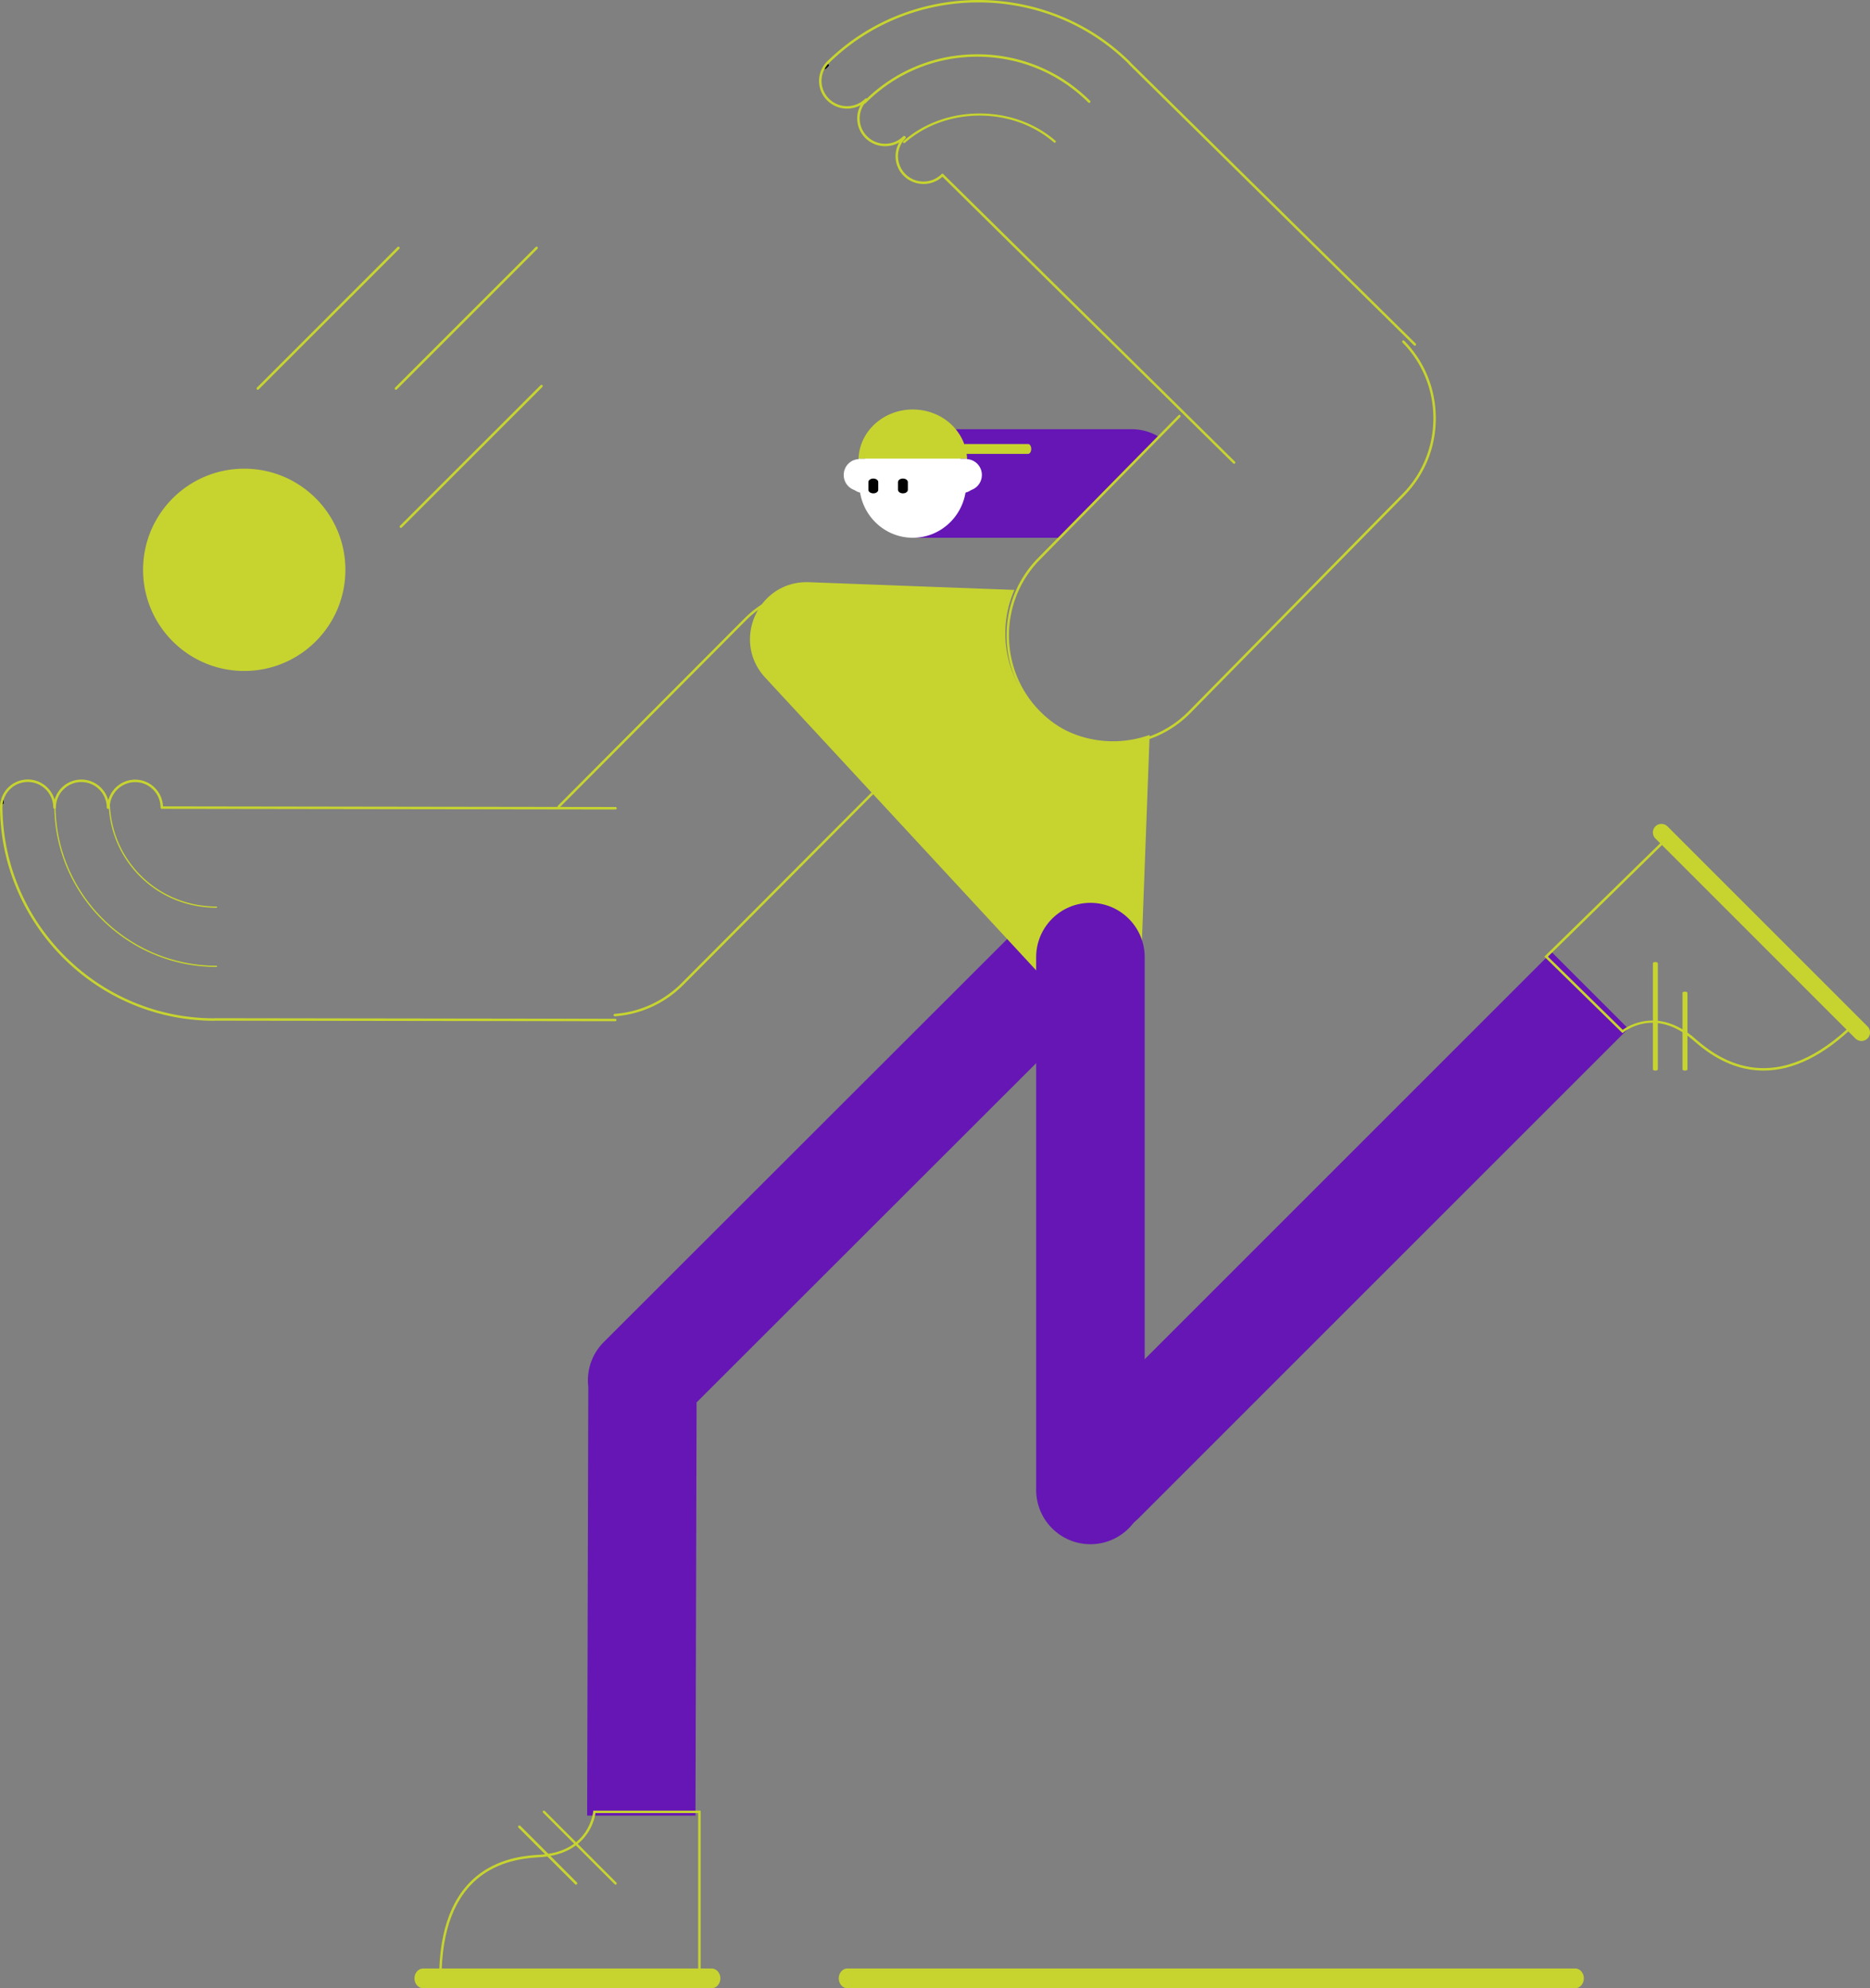 <svg xmlns="http://www.w3.org/2000/svg" viewBox="0 0 379 403"><rect x="0" y="0" width="379" height="403" fill="#808080" stroke="none"/><g fill="none" fill-rule="evenodd"><path d="M167.47 13.64a5.456 5.456 0 00.122 7.578 5.388 5.388 0 007.645-.025l.032.03a5.458 5.458 0 00.024 7.69 5.384 5.384 0 007.643-.027l.084.082a5.455 5.455 0 00.023 7.686 5.385 5.385 0 007.644-.024l.002.024 48.287 48.25-28.636 28.795c-8.485 8.533-8.485 22.368 0 30.9 8.487 8.535 22.244 8.535 30.73 0l43.567-43.808c8.484-8.532 8.484-22.369 0-30.9l1.526 1.466-57.632-57.58-.107-.144A42.968 42.968 0 00197.954 1a42.986 42.986 0 00-30.483 12.64M151.77 125.35l-38.252 38.02v.017l-80.8-.134-.017.018c.003-2.979-2.42-5.397-5.418-5.403-2.995-.002-5.427 2.407-5.432 5.387h-.117c.007-2.98-2.42-5.397-5.415-5.402-2.996-.004-5.43 2.406-5.434 5.384h-.043c.003-2.978-2.422-5.395-5.419-5.398-2.946-.006-5.342 2.327-5.423 5.238.115 23.695 19.453 42.888 43.33 42.923l.175-.025 81.513-.219a21.78 21.78 0 0013.87-6.294l43.725-43.46c8.516-8.464 8.516-22.188 0-30.652-4.26-4.233-9.84-6.35-15.422-6.35-5.582 0-11.163 2.117-15.42 6.35"/><path fill="#BED35D" fill-rule="nonzero" d="M.5 162.498v.004-.004zm.008.132c-.003-.187-.016-.367-.016-.553v.846c0-.098.013-.196.016-.294"/><path fill="#6516B5" fill-rule="nonzero" d="M229.374 87h-43.501C179.893 87 175 91.95 175 98s4.893 11 10.873 11h28.972L235 88.612A10.684 10.684 0 00229.374 87"/><path fill="#FFF" fill-rule="nonzero" d="M195.838 93.066c-.37 0-.727.068-1.058.188C193.034 89.555 189.31 87 185 87c-4.312 0-8.034 2.555-9.78 6.254a3.101 3.101 0 00-1.06-.188c-1.744 0-3.16 1.437-3.16 3.208 0 1.77 1.416 3.208 3.16 3.208.036 0 .067-.003.102-.005.711 5.377 5.245 9.523 10.739 9.523 5.49 0 10.024-4.146 10.739-9.523.031.002.064.005.098.005 1.746 0 3.162-1.437 3.162-3.208 0-1.77-1.416-3.208-3.162-3.208"/><path fill="#FFF" fill-rule="nonzero" d="M192 97a3.001 3.001 0 006 0 3.001 3.001 0 00-6 0m-20 0a3.001 3.001 0 006 0 3 3 0 00-6 0"/><path fill="#000" fill-rule="nonzero" d="M182 97.719v1.563c.002.397.449.718 1.002.718.551 0 .998-.322.998-.72l-.002-1.562c0-.397-.447-.718-.998-.718-.553.001-1.002.322-1 .719m-6 0v1.563c.002.397.449.718 1.002.718.551 0 1-.322.998-.72l-.002-1.562c0-.397-.447-.718-.998-.718-.553.001-1.002.322-1 .719"/><path fill="#C7D42F" fill-rule="nonzero" d="M196 93c-.178-5.551-5.035-10-11-10s-10.822 4.449-11 10"/><path fill="#FFF" fill-rule="nonzero" d="M174 93h22v1h-22z"/><path fill="#C7D42F" fill-rule="nonzero" d="M208.388 92h-12.776c-.338 0-.612-.448-.612-1s.274-1 .612-1h12.776c.338 0 .612.448.612 1s-.274 1-.612 1zM52.25 79a.253.253 0 01-.176-.432l28.499-28.494a.247.247 0 01.354.001.255.255 0 01-.001.358L52.427 78.927a.247.247 0 01-.176.073zm28 0a.253.253 0 01-.176-.432l28.499-28.494a.247.247 0 01.354.001.255.255 0 01-.001.358L80.427 78.927a.247.247 0 01-.176.073zm1 28a.253.253 0 01-.176-.432l28.499-28.494a.247.247 0 01.354.001c.098.1.097.26-.001.358l-28.499 28.494a.247.247 0 01-.176.073z"/><path fill="#6516B5" fill-rule="nonzero" d="M314.502 193l-99.166 99.166c-5.122 5.121-5.803 12.744-1.525 17.024 4.28 4.278 11.9 3.595 17.023-1.527L330 208.498 314.502 193zm-87.717-9.787c-4.288-4.284-11.238-4.284-15.526 0l-88.9 88.826c-2.478 2.475-3.514 5.837-3.13 9.062L119 368h21.954l.222-83.739 85.609-85.536c4.287-4.284 4.287-11.229 0-15.512z"/><path fill="#C7D42F" fill-rule="nonzero" d="M142 401h-.495v-33.499h-20.821c-.087.612-.426 2.337-1.644 4.132-1.368 2.016-4.148 4.487-9.63 4.813-2.207.13-7.375.437-11.814 3.696-5.376 3.948-8.101 10.966-8.101 20.858H89c0-10.062 2.795-17.216 8.306-21.264 4.556-3.344 9.825-3.657 12.075-3.79 4.23-.252 7.338-1.792 9.238-4.577 1.42-2.08 1.597-4.118 1.598-4.139l.019-.23H142v34z"/><path fill="#C7D42F" fill-rule="nonzero" d="M144.235 403h-58.47c-.975 0-1.765-.896-1.765-2s.79-2 1.765-2h58.47c.975 0 1.765.896 1.765 2s-.79 2-1.765 2zm213.184-186c-.917 0-1.83-.071-2.738-.213-5.717-.893-9.78-4.427-11.515-5.936-7.759-6.754-13.889-1.808-14.146-1.594l-.179.15L313 193.903 337.423 170l.36.352-24.063 23.552 15.157 14.833c1.137-.814 7.286-4.648 14.627 1.741 1.702 1.48 5.687 4.947 11.257 5.817 6.75 1.057 13.773-1.938 20.88-8.893l.359.352c-6.278 6.145-12.516 9.246-18.581 9.246z"/><path fill="#C7D42F" fill-rule="nonzero" d="M377.269 211a1.73 1.73 0 01-1.224-.507l-40.538-40.538a1.731 1.731 0 112.448-2.448l40.538 40.538a1.731 1.731 0 01-1.224 2.955zM124.6 206a.249.249 0 01-.017-.497 21.24 21.24 0 0013.532-6.204l43.158-43.332c4.019-4.034 6.232-9.398 6.232-15.105 0-5.707-2.213-11.072-6.232-15.107s-9.362-6.258-15.046-6.258c-5.684 0-11.028 2.223-15.047 6.258l-37.757 37.91a.249.249 0 01-.35-.352l37.757-37.91c4.113-4.129 9.581-6.403 15.397-6.403 5.816 0 11.284 2.274 15.396 6.404 4.112 4.128 6.377 9.618 6.377 15.458s-2.265 11.329-6.377 15.457l-43.157 43.332A21.753 21.753 0 01124.618 206h-.018z"/><path fill="#000" fill-rule="nonzero" d="M.5 162.75a.248.248 0 01-.25-.248v-.003a.25.25 0 01.5 0 .252.252 0 01-.25.252z"/><path fill="#000" fill-rule="nonzero" d="M.492 163c-.138 0-.25-.083-.25-.186v-.628c0-.103.112-.186.25-.186s.25.083.25.186c0 .075.004.15.008.224l.008.183-.008.111c-.004.037-.008.073-.008.11 0 .103-.112.186-.25.186z"/><path fill="#C7D42F" fill-rule="nonzero" d="M124.689 207l-81.143-.117-.142.021C19.571 206.872.115 187.407 0 163.516.087 160.418 2.563 158 5.639 158h.01c2.562.004 4.73 1.73 5.414 4.084.691-2.35 2.86-4.07 5.42-4.07h.007c2.609.004 4.808 1.792 5.45 4.21.65-2.412 2.85-4.192 5.453-4.192h.01c3.024.003 5.498 2.406 5.635 5.41l91.713.134a.25.25 0 11-.001.5l-91.896-.134a.239.239 0 01-.14-.007c-.098-.037-.17-.122-.17-.226.004-2.851-2.304-5.173-5.142-5.176h-.008c-2.836 0-5.145 2.313-5.15 5.161a.25.25 0 01-.249.25h-.115a.243.243 0 01-.176-.074.249.249 0 01-.073-.177c.004-2.85-2.302-5.173-5.142-5.178h-.005c-2.837 0-5.147 2.315-5.151 5.163a.25.25 0 01-.25.25.3.3 0 01-.198-.073c-.047-.047-.095-.111-.095-.178.002-2.85-2.304-5.172-5.142-5.176h-.01c-2.803 0-5.06 2.204-5.139 5.021.114 23.608 19.347 42.85 42.872 42.883l.142-.02 81.176.114a.25.25 0 010 .501z"/><path fill="#C7D42F" fill-rule="nonzero" d="M43.874 184c-5.893-.009-11.397-2.265-15.501-6.352-4.118-4.102-6.381-9.614-6.373-15.52 0-.071.057-.128.126-.128.07 0 .127.057.127.128-.008 5.838 2.228 11.285 6.298 15.339 4.056 4.04 9.498 6.27 15.323 6.278.07 0 .126.058.126.128s-.057.127-.126.127zm0 12c-18.154-.027-32.9-14.774-32.874-32.874 0-.07.057-.126.126-.126.07 0 .127.057.127.126-.027 17.961 14.607 32.595 32.62 32.622a.126.126 0 11.001.252z"/><path fill="#000" fill-rule="nonzero" d="M167.228 14a.225.225 0 01-.161-.067.223.223 0 010-.32v-.002l.524-.525.007-.007.012-.012.004-.004a.228.228 0 01.32.325l-.017.015-.01.012c-.026.027-.05.055-.075.084l-.241.242c-.067.063-.135.126-.202.193a.229.229 0 01-.16.066z"/><path fill="#C7D42F" fill-rule="nonzero" d="M250.118 94a.25.25 0 01-.176-.072L191 35.818c-2.215 2.015-5.67 1.965-7.825-.158a5.608 5.608 0 01-.926-6.785c-.85.491-1.82.755-2.83.758a5.65 5.65 0 01-4.014-1.635 5.604 5.604 0 01-.988-6.675c-2.15 1.171-4.908.86-6.734-.938a5.56 5.56 0 01-.128-7.843c16.953-16.72 44.529-16.722 61.478-.012l.13.168 57.763 56.944a.247.247 0 01.001.352.25.25 0 01-.354 0l-57.787-56.97-.13-.17c-16.73-16.49-43.99-16.487-60.742.034a5.07 5.07 0 00.122 7.144c2.023 1.993 5.303 1.983 7.311-.022a.253.253 0 01.351-.005.295.295 0 01.093.192c.001.067-.01.146-.056.193a5.107 5.107 0 00.024 7.255 5.152 5.152 0 003.642 1.491h.017a5.155 5.155 0 003.65-1.515.251.251 0 01.355 0l.08.08a.246.246 0 01.002.35 5.111 5.111 0 00.024 7.256 5.204 5.204 0 007.31-.025.255.255 0 01.273-.054.25.25 0 01.134.131l59.049 58.216a.25.25 0 01-.177.425z"/><path fill="#C7D42F" fill-rule="nonzero" d="M183.25 29a.268.268 0 01-.176-.063.2.2 0 01-.002-.309c4.107-3.613 9.578-5.612 15.406-5.628h.07c5.803 0 11.26 1.967 15.378 5.542a.198.198 0 01.001.308.274.274 0 01-.352.001c-4.024-3.493-9.357-5.415-15.026-5.415h-.07c-5.694.016-11.04 1.969-15.053 5.5a.268.268 0 01-.177.064zm-8.002-8a.248.248 0 01-.175-.423c6.104-6.148 14.235-9.55 22.896-9.577h.107c8.62 0 16.732 3.346 22.851 9.43a.249.249 0 01.001.351.247.247 0 01-.35.001c-6.05-6.015-14.088-9.307-22.607-9.286-8.529.028-16.536 3.377-22.547 9.43a.244.244 0 01-.176.074zM70 115.5c0 11.322-9.178 20.5-20.5 20.5S29 126.822 29 115.5 38.178 95 49.5 95 70 104.178 70 115.5M116.74 382a.257.257 0 01-.183-.076l-11.481-11.48a.26.26 0 01.367-.368l11.481 11.48a.26.26 0 01-.184.444zm8.018 0a.245.245 0 01-.171-.07l-14.516-14.517a.24.24 0 010-.342.24.24 0 01.342 0l14.516 14.516a.24.24 0 01-.171.413zM341.5 217c-.276 0-.5-.11-.5-.248v-15.504c0-.137.224-.248.5-.248s.5.11.5.248v15.504c0 .137-.224.248-.5.248zm-6 0c-.276 0-.5-.113-.5-.253v-21.494c0-.14.224-.253.5-.253s.5.113.5.253v21.494c0 .14-.224.253-.5.253zm-16.248 186H171.748c-.966 0-1.748-.896-1.748-2s.782-2 1.748-2h147.504c.965 0 1.748.896 1.748 2s-.783 2-1.748 2zM210.143 143.853c-6.559-6.567-8.062-16.259-4.55-24.28l-41.629-1.564c-10.242-.385-15.837 11.818-8.87 19.344l56.397 60.937c6.97 7.53 19.556 2.861 19.94-7.401l1.569-41.93c-7.719 2.77-16.674 1.084-22.857-5.106"/><path fill="#6516B5" fill-rule="nonzero" d="M210 194.02v107.96c0 6.086 4.925 11.02 11 11.02s11-4.934 11-11.02V194.02c0-6.086-4.925-11.02-11-11.02s-11 4.934-11 11.02"/><path fill="#C7D42F" fill-rule="nonzero" d="M225.848 151c-5.835 0-11.322-2.31-15.449-6.505-4.126-4.194-6.399-9.77-6.399-15.702 0-5.931 2.273-11.508 6.4-15.702l28.464-28.933a.246.246 0 01.352 0 .255.255 0 010 .357l-28.465 28.933c-4.033 4.1-6.254 9.549-6.254 15.345 0 5.797 2.22 11.246 6.254 15.345 4.033 4.1 9.394 6.357 15.097 6.357 5.702 0 11.064-2.257 15.097-6.357l43.305-44.017c4.032-4.098 6.253-9.547 6.253-15.345 0-5.796-2.22-11.246-6.253-15.345a.255.255 0 010-.357.245.245 0 01.351 0c4.126 4.194 6.399 9.77 6.399 15.702s-2.273 11.508-6.399 15.702l-43.305 44.017c-4.126 4.195-9.613 6.505-15.448 6.505z"/></g></svg>